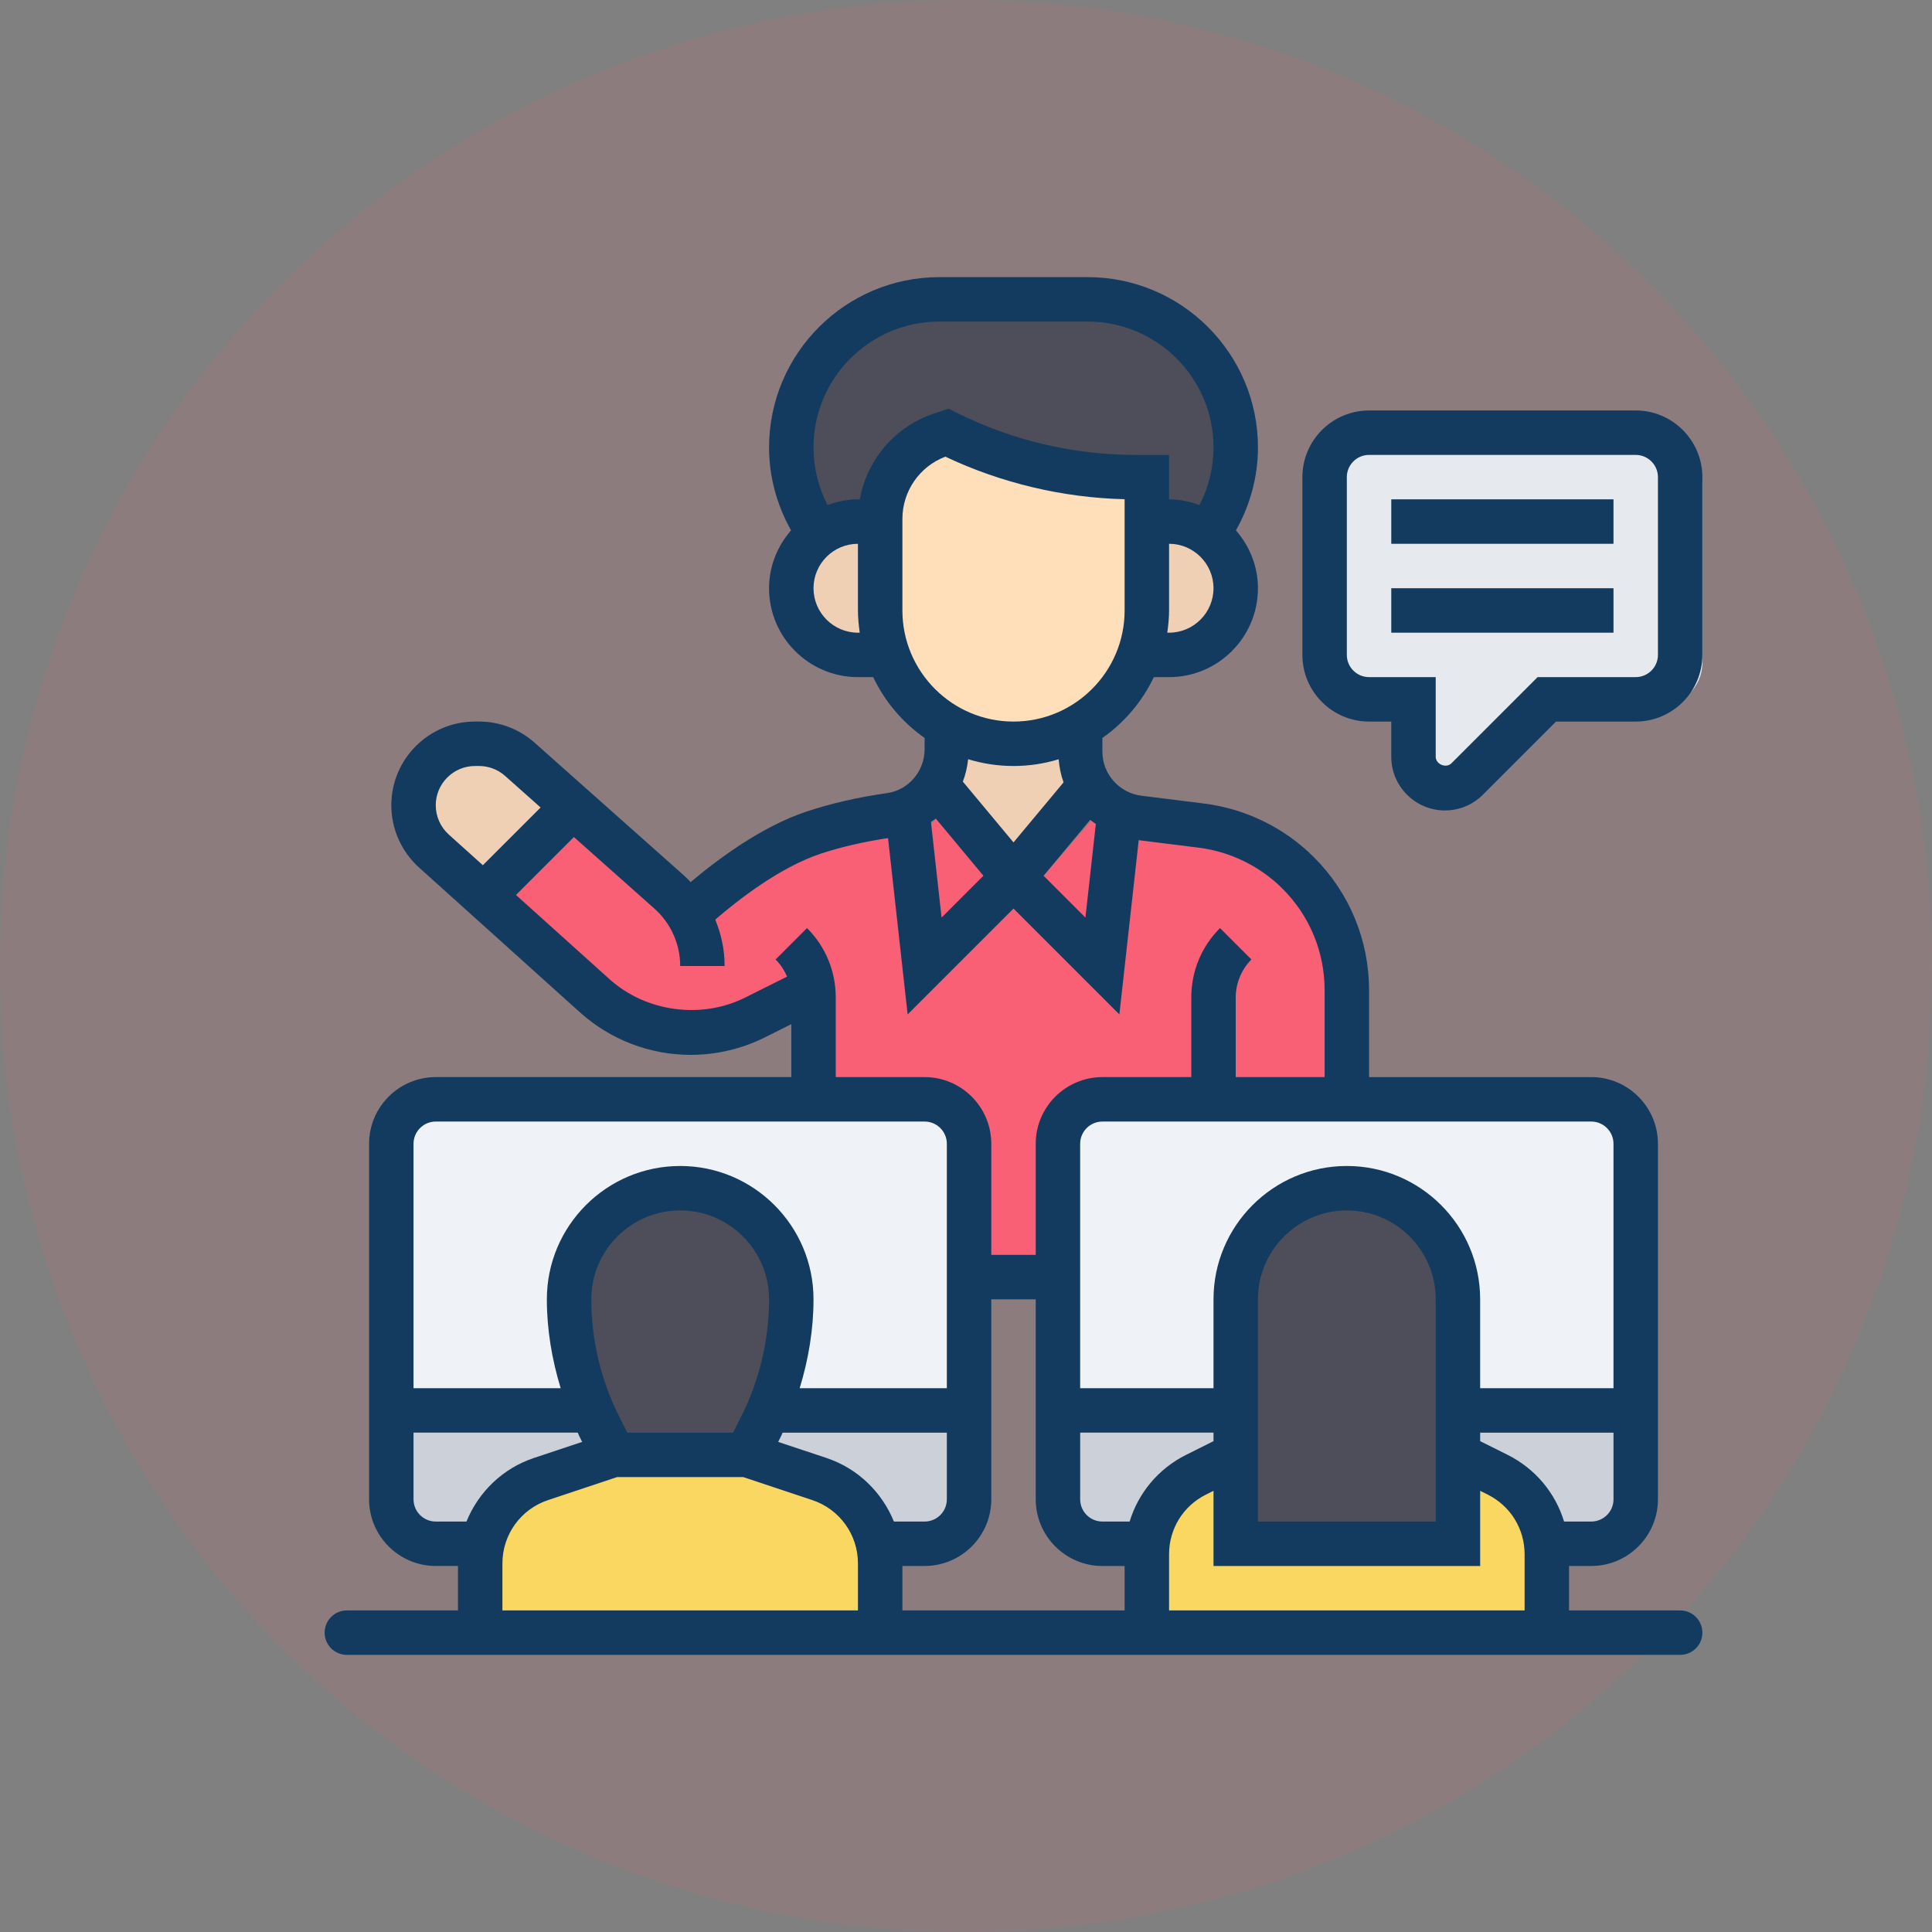 <svg xmlns="http://www.w3.org/2000/svg" width="122" height="122" viewBox="0 0 122 122">
    <rect x="0" y="0" width="122" height="122" fill="#808080" stroke="none"/>
    <g fill="none" fill-rule="evenodd">
        <circle cx="61" cy="61" r="61" fill="#FA6075" opacity=".1"/>
        <g fill-rule="nonzero">
            <g>
                <path fill="#E6E9ED" d="M83.52 13.224V24.36c0 1.531-1.296 2.784-2.88 2.784h-5.76l-5.17 4.997c-.374.362-.892.571-1.44.571-1.123 0-2.03-.877-2.03-1.963v-3.605h-2.88c-1.584 0-2.88-1.253-2.88-2.784V13.224c0-1.531 1.296-2.784 2.88-2.784h17.28c1.584 0 2.88 1.253 2.88 2.784z" transform="translate(20.5 17.5) translate(3.48)"/>
                <path fill="#CCD1D9" d="M13.45 72.287l.95 1.837-4.694 1.517c-1.959.627-3.37 2.186-3.802 4.065l-.1-.014H2.88c-1.584 0-2.88-1.253-2.88-2.784V71.34h12.96l.029-.014c.144.32.302.64.46.96zM37.44 71.34v5.568c0 1.531-1.296 2.784-2.88 2.784h-2.923l-.101.014c-.432-1.88-1.843-3.438-3.802-4.065l-4.694-1.517.95-1.837c.159-.32.317-.64.461-.96l.029.013h12.96zM54.72 71.34v2.784l-2.578 1.239c-1.742.849-2.908 2.492-3.139 4.329H46.08c-1.584 0-2.88-1.253-2.88-2.784V71.34h11.52zM80.64 71.34v5.568c0 1.531-1.296 2.784-2.88 2.784h-2.923c-.23-1.837-1.397-3.48-3.14-4.33l-2.577-1.238V71.34h11.52z" transform="translate(20.5 17.5) translate(3.48)"/>
                <path fill="#FA6075" d="M58.766 37.932c-1.684-1.629-3.888-2.673-6.264-2.965l-4.075-.487c-.432-.056-.85-.167-1.238-.334l-1.109 9.618-5.76-5.568-5.76 5.568-1.123-9.757c-.346.139-.72.25-1.109.306-1.454.195-3.211.529-4.968 1.1-3.442 1.113-6.869 3.98-8.136 5.122-.331-.515-.734-.988-1.21-1.406l-6.25-5.373-.244.264-5.53 5.346 7.2 6.264c1.7 1.49 3.917 2.31 6.221 2.31 1.44 0 2.866-.32 4.147-.946l3.759-1.824c.029.181.043.376.043.557v17.525h34.56v-17.97c0-2.756-1.138-5.401-3.154-7.35z" transform="translate(20.5 17.5) translate(3.48)"/>
                <path fill="#EFF3F7" d="M37.44 54.636V71.34H24.48l-.029-.014c.965-2.185 1.469-4.552 1.469-6.946 0-1.921-.806-3.661-2.102-4.928-1.31-1.252-3.11-2.032-5.098-2.032-1.987 0-3.787.78-5.098 2.032-1.296 1.267-2.102 3.007-2.102 4.928 0 2.394.504 4.76 1.469 6.946l-.029.014H0V54.636c0-1.531 1.296-2.784 2.88-2.784h31.68c1.584 0 2.88 1.253 2.88 2.784zM80.64 54.636V71.34H69.12v-6.96c0-3.842-3.226-6.96-7.2-6.96-1.987 0-3.787.78-5.098 2.032-1.296 1.267-2.102 3.007-2.102 4.928v6.96H43.2V54.636c0-1.531 1.296-2.784 2.88-2.784h31.68c1.584 0 2.88 1.253 2.88 2.784z" transform="translate(20.5 17.5) translate(3.48)"/>
                <path fill="#FAD760" d="M74.88 80.346v4.914H48.96v-4.914c0-.222.014-.431.043-.654.23-1.837 1.397-3.48 3.14-4.33l2.577-1.238v5.568h14.4v-5.568l2.578 1.239c1.742.849 2.908 2.492 3.139 4.329.029.223.043.432.043.654zM31.68 80.917v4.343H5.76v-4.343c0-.418.043-.821.144-1.211.432-1.88 1.843-3.438 3.802-4.065l4.694-1.517h8.64l4.694 1.517c1.959.627 3.37 2.186 3.802 4.065.1.39.144.793.144 1.211z" transform="translate(20.5 17.5) translate(3.48)"/>
                <path fill="#4D4E59" d="M25.92 64.38c0 2.394-.504 4.76-1.469 6.946-.144.32-.302.64-.46.96l-.951 1.838H14.4l-.95-1.837c-.159-.32-.317-.64-.461-.96-.965-2.186-1.469-4.553-1.469-6.947 0-1.921.806-3.661 2.102-4.928 1.31-1.252 3.11-2.032 5.098-2.032 1.987 0 3.787.78 5.098 2.032 1.296 1.267 2.102 3.007 2.102 4.928zM69.12 74.124v5.568h-14.4V64.38c0-1.921.806-3.661 2.102-4.928 1.31-1.252 3.11-2.032 5.098-2.032 3.974 0 7.2 3.118 7.2 6.96v9.744z" transform="translate(20.5 17.5) translate(3.48)"/>
                <path fill="#FA6075" d="M35.338 33.895l4.982 5.777-5.76 5.568-1.123-9.758c.792-.334 1.454-.89 1.9-1.587zM47.189 35.621L46.08 45.24l-5.76-5.568 4.925-5.721c.46.724 1.137 1.308 1.944 1.67z" transform="translate(20.5 17.5) translate(3.48)"/>
                <path fill="#F0D0B4" d="M52.906 16.44c1.094.751 1.814 1.99 1.814 3.396 0 1.155-.49 2.2-1.267 2.951-.778.752-1.858 1.225-3.053 1.225h-1.944c.331-.877.504-1.81.504-2.784V15.66h1.44c.936 0 1.8.292 2.506.78z" transform="translate(20.5 17.5) translate(3.48)"/>
                <path fill="#4D4E59" d="M54.72 11.01c0 1.95-.634 3.857-1.814 5.43-.706-.488-1.57-.78-2.506-.78h-1.44v-2.784h-.763c-4.234 0-8.41-.947-12.197-2.784l-.374.125c-2.362.752-3.946 2.882-3.946 5.276v.167h-1.44c-.936 0-1.8.292-2.506.78-1.18-1.573-1.814-3.48-1.814-5.43 0-5.122 4.291-9.27 9.59-9.27h9.62c2.65 0 5.04 1.03 6.782 2.714 1.742 1.685 2.808 3.995 2.808 6.557z" transform="translate(20.5 17.5) translate(3.48)"/>
                <path fill="#FFDFBA" d="M48.96 15.66v5.568c0 .974-.173 1.907-.504 2.784-.677 1.88-2.045 3.452-3.816 4.454-1.267.71-2.736 1.114-4.32 1.114s-3.053-.404-4.32-1.114c-.662-.375-1.253-.82-1.786-1.336-.907-.863-1.612-1.935-2.03-3.118-.331-.877-.504-1.81-.504-2.784V15.493c0-2.394 1.584-4.524 3.946-5.276l.374-.125c3.787 1.837 7.963 2.784 12.197 2.784h.763v2.784z" transform="translate(20.5 17.5) translate(3.48)"/>
                <path fill="#F0D0B4" d="M45.245 32.21l-4.925 5.722-4.982-5.777c.417-.654.662-1.42.662-2.227v-1.462c1.267.71 2.736 1.114 4.32 1.114s3.053-.404 4.32-1.114v1.601c0 .766.216 1.504.605 2.144zM32.184 24.012H30.24c-2.39 0-4.32-1.865-4.32-4.176 0-1.155.49-2.2 1.267-2.951.173-.167.346-.32.547-.445.706-.488 1.57-.78 2.506-.78h1.44v5.568c0 .974.173 1.907.504 2.784zM11.765 33.492l-.245.264-5.53 5.345-3.225-2.812c-.85-.723-1.325-1.767-1.325-2.853 0-1.072.446-2.032 1.166-2.728.72-.696 1.714-1.128 2.823-1.128h.259c.98 0 1.915.348 2.65.974l3.427 2.938z" transform="translate(20.5 17.5) translate(3.48)"/>
            </g>
            <g fill="#133B60">
                <path d="M78.58 81.387h1.404c2.32 0 4.21-1.889 4.21-4.21V54.726c0-2.321-1.89-4.21-4.21-4.21H65.952v-5.48c0-3.175-1.237-6.16-3.482-8.405-1.86-1.86-4.32-3.063-6.929-3.389l-3.97-.496c-1.401-.176-2.458-1.373-2.458-2.784v-.863c1.39-.973 2.512-2.296 3.248-3.84h.962c3.095 0 5.612-2.517 5.612-5.612 0-1.404-.536-2.672-1.389-3.656.897-1.6 1.39-3.382 1.39-5.238C58.935 4.824 54.112 0 48.182 0h-9.367c-5.927 0-10.751 4.824-10.751 10.753 0 1.856.492 3.638 1.389 5.237-.853.983-1.39 2.252-1.39 3.655 0 3.096 2.518 5.613 5.613 5.613h.962c.736 1.544 1.857 2.867 3.248 3.84v.714c0 1.389-1.017 2.58-2.367 2.77-1.83.258-3.543.65-5.094 1.167-2.843.947-5.617 3.02-7.312 4.452-.138-.143-.275-.287-.425-.42L13.26 29.4c-.966-.862-2.214-1.336-3.51-1.336h-.253c-2.916 0-5.287 2.371-5.287 5.287 0 1.496.638 2.928 1.75 3.929l10.163 9.148c1.924 1.73 4.409 2.684 6.998 2.684 1.615 0 3.232-.382 4.677-1.104l1.67-.835v3.342H7.016c-2.32 0-4.21 1.889-4.21 4.21v22.451c0 2.321 1.89 4.21 4.21 4.21H8.42v2.807H1.403c-.775 0-1.403.628-1.403 1.403S.628 87 1.403 87h84.194c.775 0 1.403-.628 1.403-1.403s-.628-1.403-1.403-1.403H78.58v-2.807zm-60.007-9.491c-1.135-2.27-1.734-4.81-1.734-7.348 0-3.095 2.517-5.613 5.613-5.613 3.095 0 5.613 2.518 5.613 5.613 0 2.539-.6 5.079-1.735 7.348l-.536 1.072H19.11l-.536-1.072zm10.267 1.256c.03-.06.05-.124.08-.184h10.37v4.21c0 .774-.63 1.403-1.403 1.403h-1.94c-.757-1.857-2.274-3.353-4.26-4.015l-3.047-1.015.2-.4zm7.644 8.235h1.403c2.321 0 4.21-1.889 4.21-4.21V64.548h2.806v12.63c0 2.32 1.889 4.21 4.21 4.21h1.403v2.806H36.484v-2.807zm19.645-7.883l-1.734.867c-1.753.877-3.012 2.405-3.563 4.21h-1.72c-.772 0-1.402-.629-1.402-1.404v-4.21h8.419v.537zm-2.806 7.142c0-1.605.89-3.046 2.326-3.765l.48-.24v4.746h16.839v-4.746l.48.24c1.435.719 2.326 2.16 2.326 3.765v3.548H53.323v-3.548zm5.612-2.065V64.548c0-3.095 2.518-5.613 5.613-5.613 3.096 0 5.613 2.518 5.613 5.613v14.033H58.935zm21.049 0h-1.718c-.551-1.805-1.81-3.333-3.562-4.21l-1.736-.867v-.536h8.42v4.21c0 .774-.631 1.403-1.404 1.403zm1.403-23.855V70.16h-8.42v-5.613c0-4.643-3.775-8.419-8.419-8.419-4.643 0-8.419 3.776-8.419 8.42v5.612h-8.42V54.726c0-.775.63-1.403 1.404-1.403h30.87c.774 0 1.404.628 1.404 1.403zM48.341 34.27c.114.094.236.176.357.262l-.657 5.912-2.642-2.643 2.942-3.531zm4.982-11.818h-.113c.066-.46.113-.927.113-1.404v-4.21c1.547 0 2.806 1.26 2.806 2.807 0 1.548-1.259 2.807-2.806 2.807zm-19.646 0c-1.547 0-2.806-1.26-2.806-2.807 0-1.548 1.259-2.806 2.806-2.806v4.21c0 .476.047.942.113 1.403h-.113zm.118-8.42h-.118c-.677 0-1.317.14-1.92.36-.579-1.12-.886-2.358-.886-3.64 0-4.381 3.564-7.946 7.946-7.946h9.367c4.38 0 7.945 3.565 7.945 7.947 0 1.281-.307 2.519-.887 3.64-.6-.222-1.242-.36-1.92-.36v-2.807h-2.144c-3.89 0-7.783-.92-11.26-2.66l-.52-.259-.924.309c-2.469.822-4.232 2.921-4.679 5.416zm2.689 7.016v-5.777c0-1.755 1.082-3.314 2.712-3.934 3.53 1.67 7.416 2.593 11.32 2.687v7.024c0 3.87-3.147 7.017-7.016 7.017s-7.016-3.148-7.016-7.017zm7.016 9.823c.992 0 1.948-.15 2.851-.425.044.505.14.997.31 1.458L43.5 35.695l-3.2-3.839c.176-.448.278-.923.335-1.414.907.277 1.869.429 2.865.429zm-4.907 3.319L41.6 37.8l-2.642 2.642-.672-6.046c.101-.069.21-.13.306-.206zm-31.577-.838c0-1.368 1.113-2.481 2.481-2.481h.253c.609 0 1.194.223 1.647.627l2.241 1.993-3.646 3.645-2.155-1.94c-.522-.47-.82-1.143-.82-1.844zm23.444 7.753l-1.984 1.984c.31.31.554.68.722 1.082l-2.655 1.327c-2.753 1.377-6.255.901-8.541-1.155l-5.92-5.328 3.658-3.658 5.085 4.52c1.034.92 1.627 2.24 1.627 3.623h2.806c0-1.016-.21-2.008-.592-2.929 1.482-1.278 4.096-3.308 6.648-4.159 1.293-.43 2.734-.756 4.263-.989l1.237 11.135 6.686-6.685 6.685 6.685 1.222-11.003 3.786.473c1.993.25 3.873 1.169 5.293 2.589 1.715 1.713 2.66 3.993 2.66 6.418v5.481h-5.614v-5.032c0-.89.362-1.765.992-2.395l-1.984-1.984c-1.17 1.169-1.814 2.725-1.814 4.38v5.031h-5.613c-2.321 0-4.21 1.889-4.21 4.21v7.016h-2.806v-7.016c0-2.321-1.889-4.21-4.21-4.21h-5.613v-5.032c0-1.654-.644-3.21-1.814-4.38zM7.016 53.323h30.871c.773 0 1.403.628 1.403 1.403V70.16h-9.292c.556-1.82.873-3.713.873-5.613 0-4.643-3.776-8.419-8.42-8.419-4.643 0-8.419 3.776-8.419 8.42 0 1.9.317 3.792.873 5.612H5.613V54.726c0-.775.63-1.403 1.403-1.403zM5.613 77.177v-4.21h10.371c.03.061.05.124.079.185l.2.4-3.047 1.014c-1.987.664-3.503 2.158-4.26 4.015h-1.94c-.773 0-1.403-.629-1.403-1.404zm5.613 4.046c0-1.814 1.156-3.42 2.878-3.995l4.364-1.454h7.969l4.362 1.454c1.722.575 2.878 2.18 2.878 3.995v2.97H11.226v-2.97zM67.355 14.032L81.387 14.032 81.387 16.839 67.355 16.839z" transform="translate(20.5 17.5)"/>
                <path d="M67.355 19.645L81.387 19.645 81.387 22.452 67.355 22.452z" transform="translate(20.5 17.5)"/>
                <path d="M82.79 8.42H65.952c-2.321 0-4.21 1.888-4.21 4.209v11.226c0 2.32 1.889 4.21 4.21 4.21h1.403v2.225c0 1.868 1.52 3.387 3.387 3.387.905 0 1.756-.352 2.396-.992l4.62-4.62h5.032c2.321 0 4.21-1.89 4.21-4.21V12.629c0-2.32-1.889-4.21-4.21-4.21zm1.404 15.435c0 .773-.63 1.403-1.404 1.403h-6.194l-5.443 5.443c-.334.334-.992.063-.992-.411v-5.032h-4.21c-.773 0-1.403-.63-1.403-1.403V12.629c0-.773.63-1.403 1.404-1.403H82.79c.773 0 1.404.63 1.404 1.403v11.226z" transform="translate(20.5 17.5)"/>
            </g>
        </g>
    </g>
</svg>
